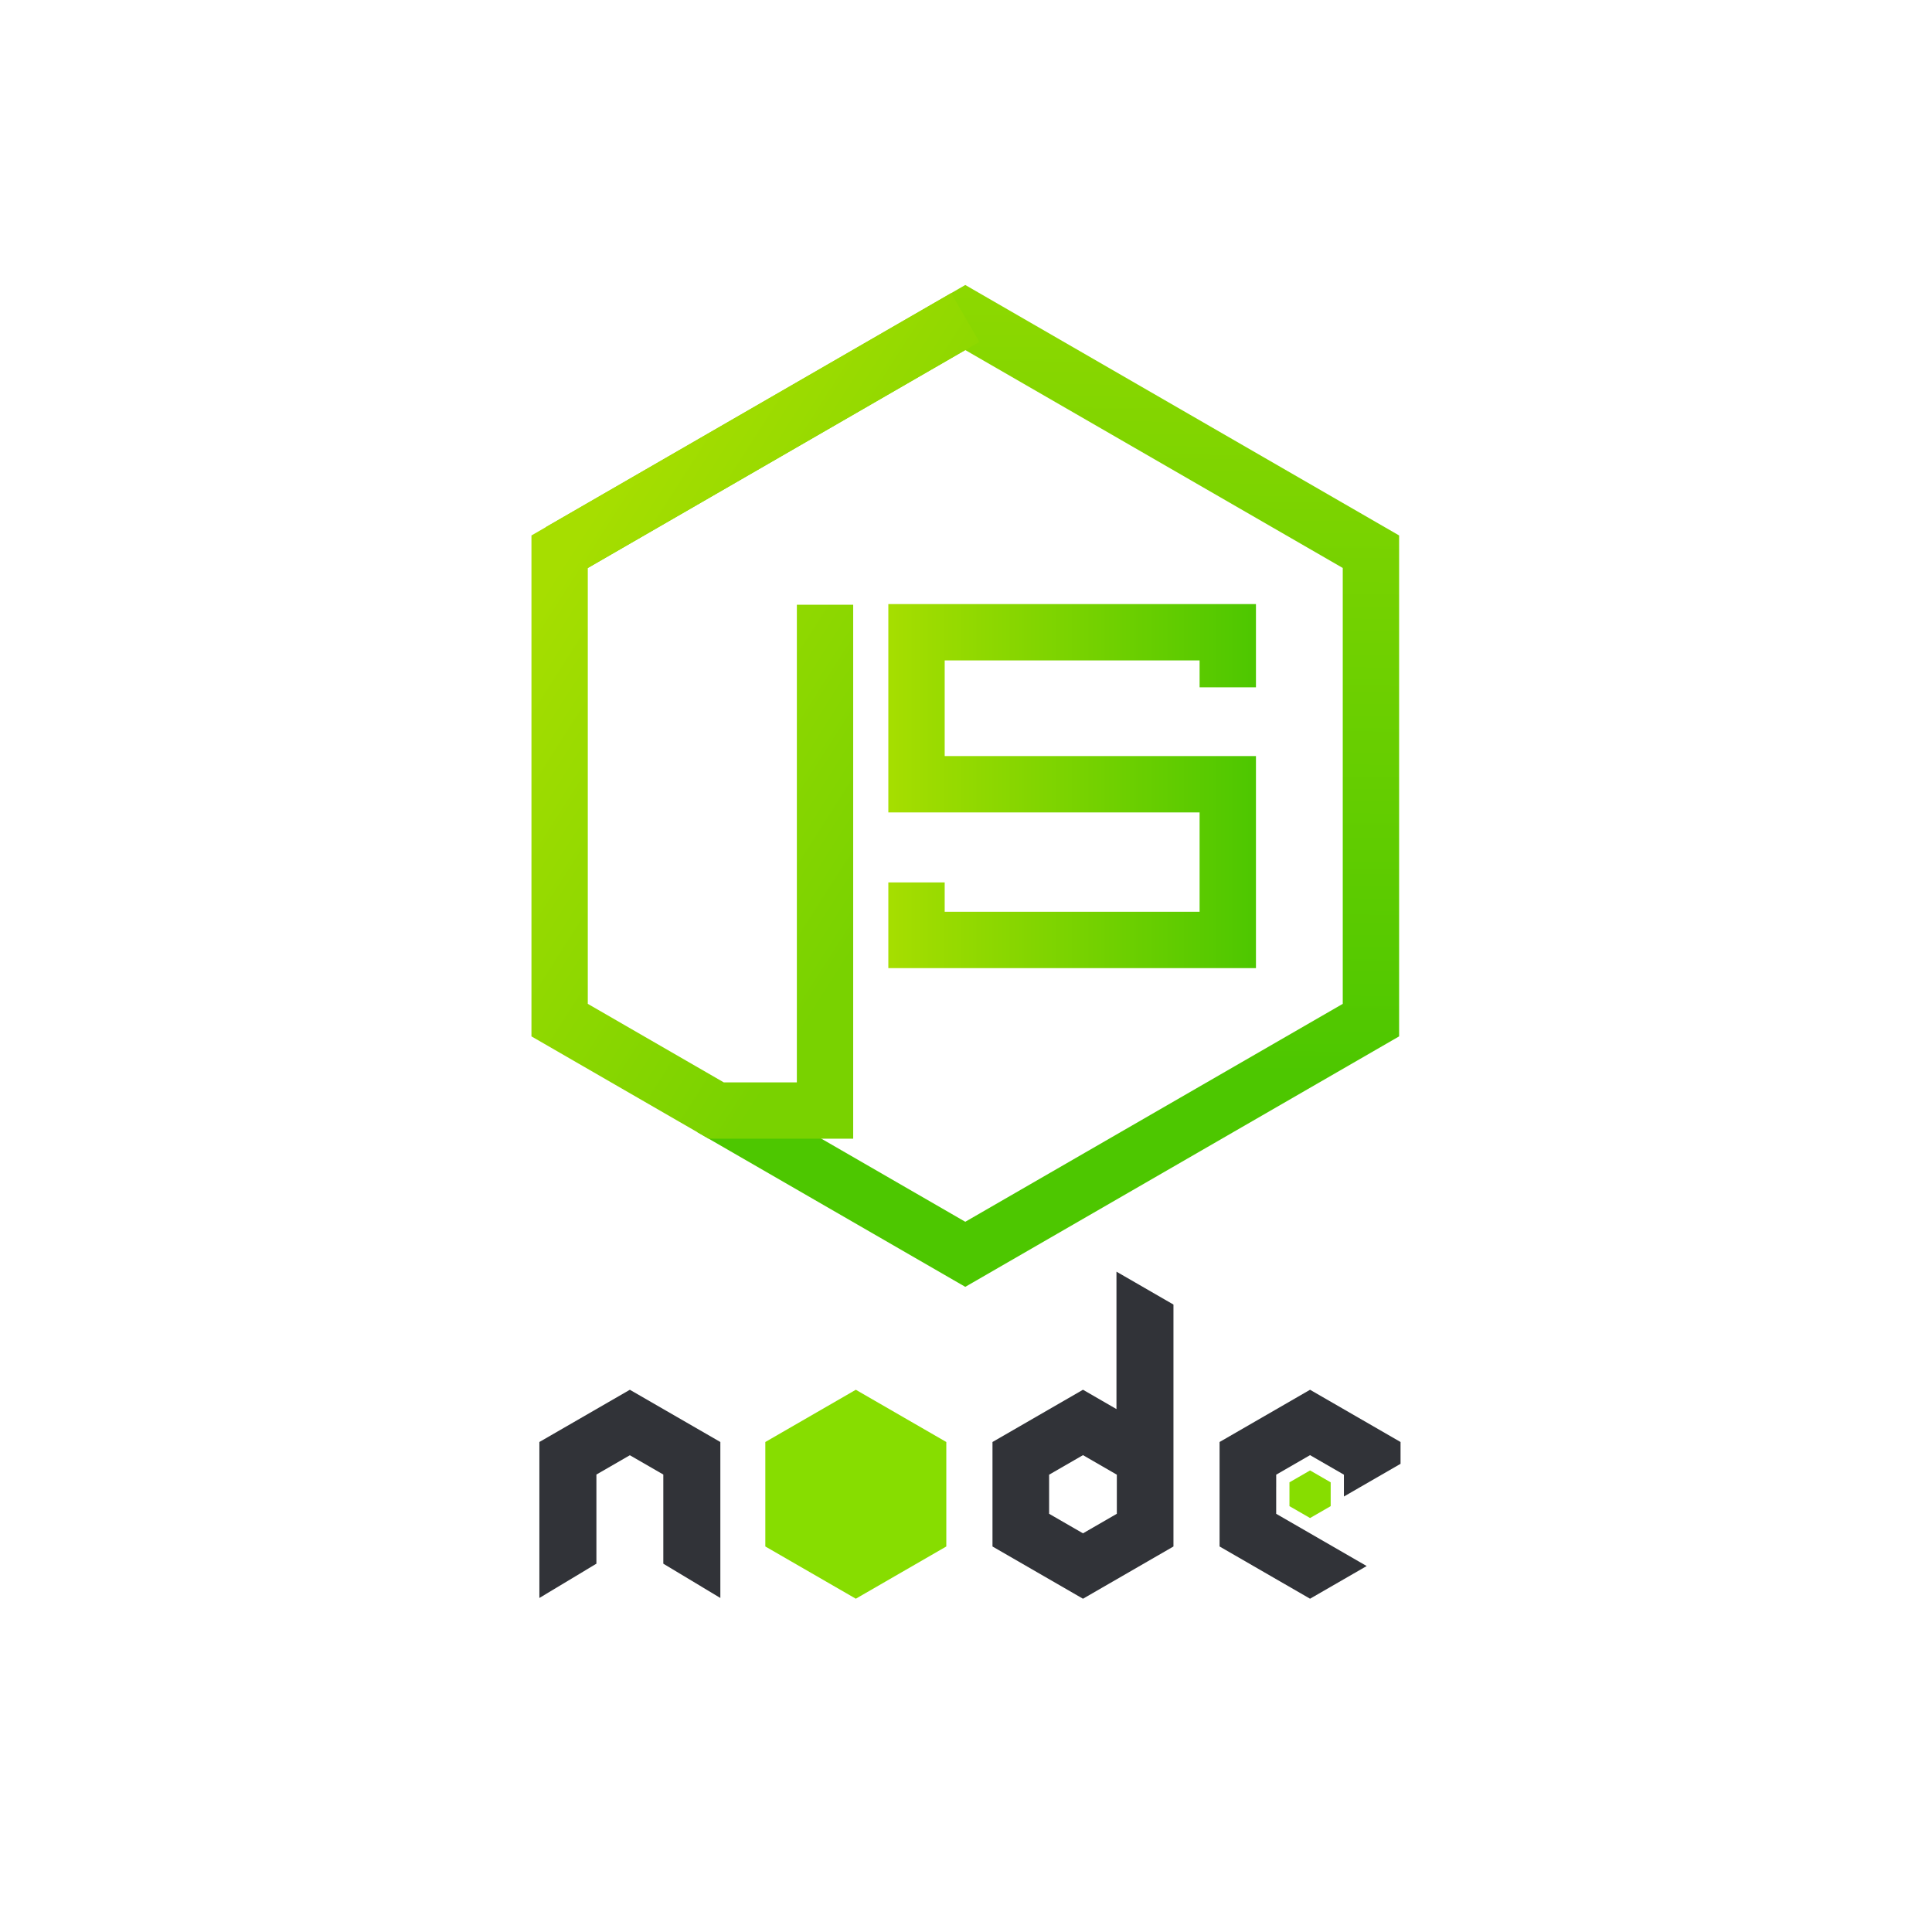 <?xml version="1.0" encoding="utf-8"?>
<svg xmlns="http://www.w3.org/2000/svg" fill="none" height="100" viewBox="0 0 100 100" width="100">
<path d="M32.601 71.934L27.918 74.638V82.711L30.87 80.936V76.322L32.601 75.323L34.333 76.322V80.936L37.285 82.711V74.638L32.601 71.934Z" fill="#313338"/>
<path d="M39.613 74.638V80.045L44.297 82.749L48.981 80.045V74.638L44.297 71.934L39.613 74.638Z" fill="#87DD00"/>
<path d="M57.788 65.821V72.934L56.055 71.933L51.371 74.638V80.046L56.055 82.75L60.738 80.046V67.524L57.788 65.821ZM57.807 78.353L56.055 79.365L54.302 78.353V76.33L56.055 75.318L57.807 76.33L57.807 78.353Z" fill="#313338"/>
<path d="M66.055 78.354V76.983L66.056 76.984V76.329L67.808 75.318L69.561 76.329V77.459L72.492 75.767V74.638L67.808 71.934L63.125 74.638V80.045L67.808 82.749L70.739 81.058L66.055 78.354Z" fill="#313338"/>
<path d="M66.742 76.725V77.958L67.809 78.573L68.876 77.958V76.725L67.809 76.109L66.742 76.725Z" fill="#87DD00"/>
<path d="M49.963 66.607L36.088 58.596L37.547 56.07L49.963 63.239L69.501 51.959V29.398L49.963 18.119L29.697 29.82L28.238 27.294L49.963 14.751L72.418 27.715V53.643L49.963 66.607Z" fill="url(#paint0_linear)"/>
<path d="M44.161 58.939H36.68L27.508 53.643V27.715L49.233 15.172L50.691 17.698L30.424 29.398V51.959L37.462 56.023H41.245V31.302H44.161V58.939Z" fill="url(#paint1_linear)"/>
<path d="M65.008 50.11H45.98V45.674H48.897V47.193H62.091V42.051H45.98V31.267H65.008V35.576H62.091V34.183H48.897V39.134H65.008V50.11Z" fill="url(#paint2_linear)"/>
<defs>
<linearGradient gradientUnits="userSpaceOnUse" id="paint0_linear" x1="50.033" x2="50.617" y1="66.239" y2="15.11">
<stop offset="0.212" stop-color="#4DC700"/>
<stop offset="1" stop-color="#8DD800"/>
</linearGradient>
<linearGradient gradientUnits="userSpaceOnUse" id="paint1_linear" x1="29.342" x2="49.307" y1="28.638" y2="41.396">
<stop stop-color="#A6DE00"/>
<stop offset="1" stop-color="#79D200"/>
</linearGradient>
<linearGradient gradientUnits="userSpaceOnUse" id="paint2_linear" x1="45.98" x2="65.008" y1="40.688" y2="40.688">
<stop stop-color="#A6DE00"/>
<stop offset="1" stop-color="#4DC700"/>
</linearGradient>
</defs>
</svg>